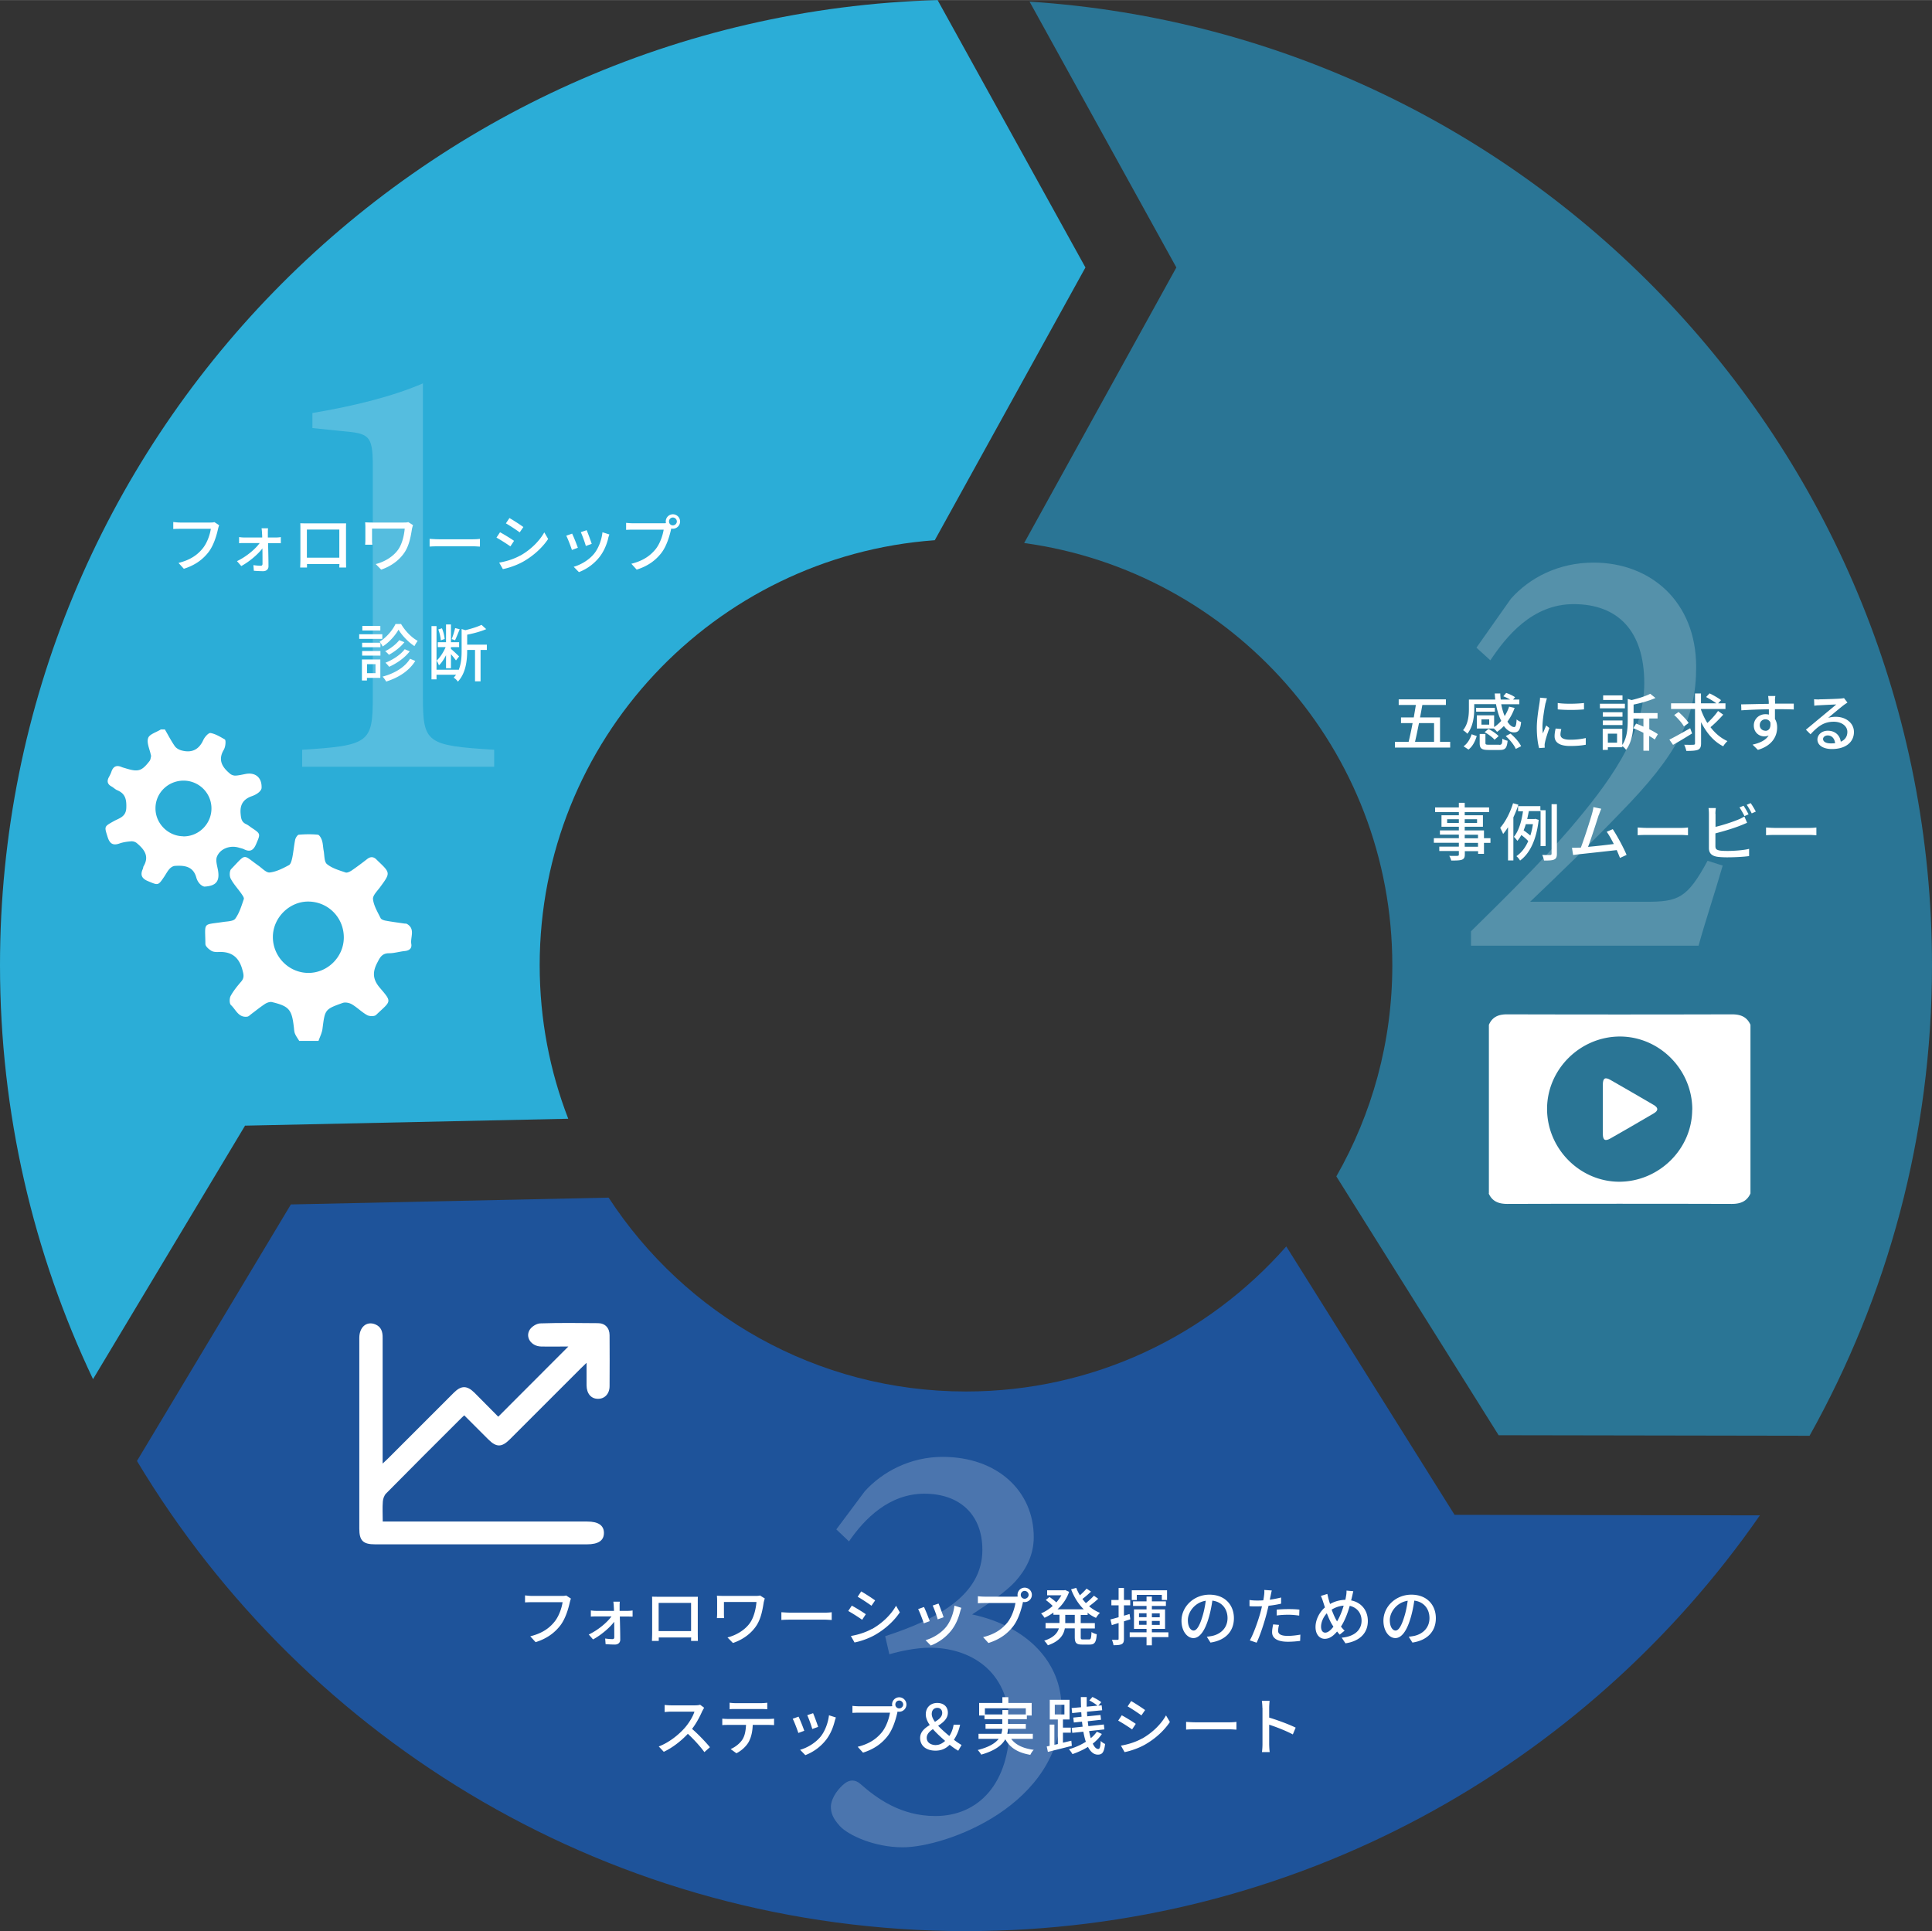 <svg xmlns="http://www.w3.org/2000/svg" width="65.14mm" height="65.12mm" viewBox="0 0 184.65 184.58"><rect x="0" y="0" width="184.65" height="184.58" fill="#333333" stroke="none"/><defs><style>.d{fill:#fff}.e{opacity:.2}</style></defs><g id="b"><g id="c"><path d="M97.89 51.9c19.87 2.72 35.18 19.74 35.18 40.36 0 7.34-1.95 14.23-5.35 20.18l15.51 24.74 29.72.05c7.44-13.31 11.7-28.64 11.7-44.97 0-48.95-38.1-88.98-86.25-92.11l14.03 25.41-14.54 26.33z" fill="#2a7595"/><path d="M122.93 119.14c-7.47 8.49-18.41 13.86-30.61 13.86-14.31 0-26.88-7.38-34.15-18.53l-30.37.65-14.71 24.52c16.13 26.92 45.58 44.94 79.24 44.94 31.44 0 59.2-15.73 75.87-39.74l-29.18-.05-16.08-25.65z" fill="#1e539a"/><path d="M54.31 106.93c-1.76-4.55-2.73-9.5-2.73-14.67 0-21.5 16.65-39.09 37.76-40.63l14.4-26.07L89.61 0C39.88 1.44 0 42.18 0 92.26c0 14.16 3.2 27.57 8.89 39.56l14.53-24.23 30.88-.66z" fill="#2badd7"/><g class="e"><path class="d" d="M164.65 82.72c-.75 2.6-1.73 5.54-2.31 7.67h-21.75v-1.38c3.17-3.12 6.63-6.52 9.46-9.81 3.63-4.27 7.1-8.88 7.1-13.9s-2.54-7.56-6.75-7.56c-3.98 0-6.46 3.12-7.96 5.37l-1.33-1.21 3.29-4.67c1.79-2.02 4.56-3.46 7.9-3.46 5.48 0 9.81 3.75 9.81 9.98 0 4.9-1.79 8.37-7.27 13.96-2.48 2.6-6.12 6.12-8.6 8.48h11.02c3.12 0 3.98-.29 5.94-3.92l1.44.46z"/></g><path class="d" d="M138.6 70.9v.55h-5.28v-.55h1.31c.12-.51.26-1.14.38-1.79h-1.11v-.54h1.22c.07-.41.14-.81.2-1.19h-1.64v-.54h4.51v.54h-2.25c-.07.38-.14.78-.22 1.19h1.91v2.33h.96zm-2.98-1.79c-.13.65-.26 1.28-.38 1.79h1.82v-1.79h-1.44zm7.18.52h-1.65v-1.26h1.65v1.12c.25-.16.47-.36.68-.59-.22-.44-.39-.99-.5-1.6h-2.08v.45c0 .71-.11 1.71-.66 2.38-.08-.1-.3-.28-.41-.34.5-.6.56-1.44.56-2.04v-.89h2.52c-.02-.19-.04-.38-.05-.58h.53c0 .2.02.39.04.58h.9a4.85 4.85 0 00-.65-.31l.27-.32c.29.09.65.26.85.41l-.19.22h.6v.45h-1.73c.08.42.19.81.33 1.13.17-.28.32-.58.42-.9l.53.12c-.17.48-.41.93-.69 1.31.21.33.44.52.65.52.14 0 .2-.2.23-.73.11.1.29.2.43.25-.08.78-.27.99-.69.99-.35 0-.68-.23-.96-.61-.2.21-.42.4-.65.56a1.71 1.71 0 00-.3-.31v.02zm-2.92 1.7c.38-.27.63-.71.77-1.15l.49.17c-.15.48-.38.98-.79 1.29l-.47-.31zm2.99-3.31h-1.79v-.37h1.79v.37zm.41 3.17c.25 0 .29-.07.31-.59.11.08.35.17.5.2-.07.71-.23.88-.75.88h-1.07c-.68 0-.85-.15-.85-.67v-.86h.55V71c0 .16.05.18.35.18h.96zm-.95-2.44h-.74v.51h.74v-.51zm-.07.92c.35.18.78.47.97.69l-.39.34c-.19-.23-.6-.53-.95-.72l.37-.31zm2.1.44c.41.34.84.83 1.02 1.21l-.51.26c-.15-.37-.56-.87-.96-1.23l.46-.24zm3.35-2.9c-.1.49-.29 1.61-.29 2.25 0 .21.01.42.04.64.1-.25.22-.54.32-.76l.3.24c-.16.46-.37 1.09-.42 1.39-.02.08-.04.21-.03.27 0 .06 0 .15.01.22l-.54.04c-.12-.42-.22-1.12-.22-1.93 0-.89.19-1.91.26-2.39.02-.15.05-.33.05-.5l.66.06c-.04.11-.1.35-.13.46zm1.43 3c0 .27.21.49.93.49.54 0 .99-.05 1.49-.16v.64c-.37.07-.86.12-1.5.12-1.02 0-1.48-.35-1.48-.93 0-.22.03-.44.1-.74l.54.05c-.05.21-.08.37-.08.53zm2.25-3.02v.61c-.68.07-1.81.07-2.51 0v-.61c.68.11 1.88.08 2.51 0zm3.91.51h-2.39v-.44h2.39v.44zm2.85 2.98c-.14-.11-.32-.22-.53-.34v1.41h-.55v-1.71c-.33-.17-.67-.32-.97-.44l.27-.44c.22.08.46.18.7.29v-.77h-.95v.12c0 .83-.08 2.05-.71 2.87-.07-.11-.23-.27-.36-.36v.11h-1.38v.25h-.49v-2.01h1.87v1.54c.48-.72.52-1.66.52-2.41V66.8l.37.11c.66-.16 1.36-.38 1.78-.6l.5.4c-.58.26-1.38.49-2.09.63v.81h2.29v.52h-.79v1.03c.32.16.62.33.82.47l-.29.5zm-3.08-2.18h-1.88v-.43h1.88v.43zm-1.88.36h1.88v.44h-1.88v-.44zm1.88-1.96h-1.85v-.44h1.85v.44zm-.52 3.22h-.88v.86h.88v-.86zm7.17-.02c-.62.39-1.3.8-1.82 1.09l-.35-.5c.51-.25 1.27-.68 1.99-1.09l.18.5zm2.99-1.81c-.37.42-.84.89-1.23 1.21.44.58.99 1.05 1.62 1.33-.13.12-.31.33-.4.5-.92-.46-1.61-1.3-2.12-2.31v2.02c0 .35-.08.52-.3.62-.22.09-.59.11-1.11.11-.03-.16-.12-.42-.2-.59.38.01.77.01.88 0 .11 0 .15-.04.15-.14v-3.28h-2.29v-.54H162v-.94h.57v.94h1.47c-.25-.19-.66-.43-.98-.6l.33-.35c.36.17.85.45 1.1.65l-.28.3h.7v.54h-2.34v.07c.16.44.36.87.61 1.27.36-.33.77-.78 1.02-1.15l.49.35zm-3.77 1.14c-.17-.31-.57-.77-.93-1.09l.42-.29c.35.31.78.75.96 1.05l-.45.33zm8.71-2.48v.3h1.79v.56c-.36-.02-.93-.03-1.8-.03v.94c.14.22.21.49.21.8 0 .8-.42 1.73-1.84 2.15l-.51-.5c.71-.16 1.26-.42 1.54-.88-.12.06-.26.09-.42.09-.48 0-1-.36-1-1.04 0-.63.51-1.08 1.11-1.08.12 0 .23.01.33.04v-.51c-.91.01-1.89.05-2.63.1l-.02-.57c.68-.01 1.79-.04 2.64-.05 0-.13 0-.23-.01-.31-.02-.19-.04-.38-.05-.44h.69c-.02.08-.04.35-.04.44zm-.92 2.9c.31 0 .54-.25.47-.81-.1-.2-.27-.29-.47-.29-.28 0-.54.2-.54.56 0 .33.26.53.54.53zm5.13-3.01c.31 0 1.67-.04 2-.07.21-.02.32-.03.38-.05l.33.43c-.12.08-.25.16-.38.26-.3.23-1.04.85-1.46 1.2.24-.07.48-.1.72-.1 1 0 1.74.62 1.74 1.45 0 .95-.76 1.63-2.11 1.63-.83 0-1.38-.36-1.38-.91 0-.44.4-.84.99-.84.74 0 1.17.48 1.24 1.05.41-.18.63-.5.63-.94 0-.56-.55-.97-1.3-.97-.96 0-1.52.45-2.22 1.2l-.44-.44c.47-.38 1.21-1.01 1.57-1.3.33-.28 1.03-.85 1.33-1.11-.32.01-1.35.06-1.66.08-.15 0-.3.02-.44.04l-.02-.62c.15.02.33.02.48.02zm1.11 4.21c.15 0 .29 0 .42-.02-.05-.44-.31-.74-.71-.74-.25 0-.44.16-.44.34 0 .26.29.42.72.42zm-32.52 9.51h-.62v1.05h-.56v-.26H140v.31c0 .3-.08.43-.28.51-.2.07-.51.08-1.02.08-.03-.12-.11-.33-.19-.45.33.01.69.01.78 0 .11 0 .14-.04.14-.14v-.32h-1.87v-.42h1.87v-.37h-2.39v-.44h2.39v-.34h-1.81v-.4h1.81v-.35h-1.66v-1.1h1.66v-.3h-2.27v-.45h2.27v-.44h.56v.44h2.33v.45h-2.33v.3h1.74v1.1h-1.74v.35h1.84v.74h.62v.44zm-3.02-1.9v-.36h-1.12v.36h1.12zm.56-.36v.36h1.18v-.36h-1.18zm0 1.82h1.27v-.34h-1.27v.34zm1.27.44h-1.27v.37h1.27v-.37zm3.86-3.65c-.13.41-.3.82-.48 1.21v4.12h-.51v-3.18c-.15.24-.31.46-.47.65-.05-.14-.2-.44-.28-.59.5-.57.96-1.46 1.23-2.35l.51.14zm2.12 3.95v-3.34h-1.12c-.05.25-.1.5-.16.76h.7l.08-.02.32.1c-.22 1.93-.86 3.22-1.78 3.89a1.6 1.6 0 00-.35-.42c.47-.32.85-.8 1.13-1.44-.16-.18-.42-.41-.66-.58-.11.2-.23.39-.38.56-.07-.11-.23-.3-.33-.39.5-.6.75-1.59.87-2.44h-.47v-.49h2.13v.39h.5v3.43h-.5zm-1.41-2.09c-.06.2-.13.4-.21.59.22.16.47.35.64.5.11-.33.19-.69.25-1.09h-.68zm2.97-1.91v4.73c0 .32-.07.47-.26.56-.19.09-.5.1-.97.1-.02-.14-.1-.38-.17-.54.34.02.65.01.75.01.1 0 .14-.04.14-.13v-4.73h.51zm4 1.03c-.18.57-.72 2.26-1.02 3.05.81-.07 1.82-.19 2.46-.27-.23-.45-.47-.89-.68-1.17l.58-.25c.42.63 1.06 1.82 1.32 2.46l-.63.29c-.08-.21-.19-.47-.31-.75-.95.11-2.87.32-3.64.4-.15.02-.35.05-.53.07l-.11-.69c.19 0 .42 0 .6-.01.07 0 .16 0 .25-.01.33-.86.9-2.64 1.07-3.25.08-.29.11-.45.13-.62l.75.16c-.07.16-.14.34-.23.6zm4.61 1.24h3.25c.29 0 .52-.02.67-.04v.74c-.13 0-.41-.03-.67-.03h-3.25c-.33 0-.69.01-.89.03v-.74c.2.01.57.04.89.04zm6.55-1.35v1.25c.71-.17 1.6-.46 2.18-.7.2-.08.38-.17.58-.29l.26.6c-.2.08-.44.19-.63.26-.64.26-1.65.56-2.4.75v1.22c0 .29.12.36.41.42.18.03.46.04.75.04.63 0 1.57-.07 2.06-.2v.69c-.54.08-1.44.12-2.1.12-.37 0-.73-.02-.98-.06-.49-.09-.76-.33-.76-.83v-3.27c0-.14-.01-.39-.04-.55h.7c-.02.16-.04.38-.04.55zm3.16.05l-.39.17c-.12-.24-.32-.6-.48-.83l.39-.16c.15.21.36.59.48.82zm.69-.26l-.39.17c-.13-.26-.32-.6-.48-.82l.38-.16c.16.22.38.59.49.81zm1.87 1.56h3.25c.29 0 .52-.02.67-.04v.74c-.13 0-.41-.03-.67-.03h-3.25c-.33 0-.69.01-.89.03v-.74c.2.01.57.04.89.04z"/><g class="e"><path class="d" d="M79.94 146.17l2.71-3.63c1.67-1.85 4.33-3.29 7.44-3.29 5.25 0 8.71 3.29 8.71 7.67 0 1.73-.75 3.12-1.79 4.27-.92.98-2.42 2.02-4.1 3.12 5.37 1.15 8.54 4.67 8.54 8.88 0 9.4-11.08 13.38-15.17 13.38-2.71 0-5.19-1.15-6-2.02-.69-.75-.87-1.27-.87-1.9.06-.92.81-1.79 1.33-2.19.46-.35.98-.4 1.5.06 1.56 1.38 3.87 3.06 7.15 3.06 4.15 0 7.1-3.12 7.1-8.71-.06-5.31-3.92-7.38-7.62-7.38-1.33 0-2.94.35-3.87.63l-.4-1.73c5.13-1.67 9.29-3.98 9.29-8.25 0-3.4-2.19-5.37-5.54-5.37s-5.71 2.37-7.21 4.56l-1.21-1.15z"/></g><path class="d" d="M54.46 153.14c-.13.61-.41 1.56-.89 2.2-.54.71-1.29 1.28-2.38 1.62l-.51-.56c1.17-.29 1.85-.8 2.34-1.42.41-.52.67-1.29.75-1.84h-2.94c-.26 0-.5.01-.65.02v-.67c.17.02.45.05.65.05h2.9c.1 0 .25 0 .38-.04l.46.3c-.05.1-.08.23-.11.35zm4.76.39v.44h.8c.14 0 .35-.02.44-.04v.59c-.12 0-.29-.01-.42-.01h-.8c.02.74.04 1.64.04 2.22 0 .28-.21.46-.51.46-.26 0-.64-.02-.89-.04l-.04-.54c.24.04.54.06.71.06.11 0 .16-.07.16-.19 0-.34 0-.9-.01-1.47-.41.56-1.26 1.28-2.02 1.69l-.41-.47c.87-.41 1.75-1.14 2.17-1.73h-1.47c-.16 0-.34 0-.5.02v-.59c.14.02.33.04.48.04h1.73c0-.17-.01-.32-.02-.44 0-.12-.02-.3-.04-.44h.62c-.02.13-.02.3-.02.44zm3.68-.91h3.8c-.01.16-.01.35-.01.51v2.94c0 .21.01.72.01.77h-.65s0-.17.01-.33h-3.1v.33h-.65c0-.05.02-.53.02-.77v-2.94c0-.16 0-.37-.01-.52.24.01.43.01.58.01zm.05 3.28h3.1v-2.69h-3.1v2.69zM73 153.11c-.11.68-.24 1.53-.68 2.23-.49.77-1.31 1.38-2.27 1.7l-.52-.53c.84-.21 1.73-.73 2.21-1.48.32-.51.5-1.23.56-1.91h-3.11v1.11c0 .08 0 .26.02.43h-.69c.01-.16.02-.3.02-.43v-1.27c0-.14-.01-.3-.02-.44.17.01.41.02.68.02h2.98c.16 0 .33 0 .46-.04l.46.29c-.04.07-.08.26-.1.33zm2.57 1.03h3.25c.29 0 .52-.02.67-.04v.74c-.13 0-.41-.03-.67-.03h-3.25c-.33 0-.69.01-.89.03v-.74c.2.01.57.04.89.04zm7.18.15l-.35.53c-.32-.23-.95-.63-1.33-.84l.34-.51c.38.2 1.06.62 1.34.82zm.6 1.41c1-.57 1.81-1.37 2.29-2.22l.36.63c-.54.81-1.37 1.58-2.34 2.14-.6.35-1.44.64-1.99.74l-.35-.62c.66-.11 1.39-.33 2.02-.68zm.29-2.73l-.35.51c-.3-.22-.94-.65-1.32-.86l.34-.51c.37.21 1.05.65 1.33.86zm5.22 1.98l-.57.21c-.1-.32-.41-1.13-.54-1.36l.56-.2c.14.28.44 1.03.55 1.36zm2.91-.93c-.16.64-.42 1.27-.84 1.81a4.61 4.61 0 01-1.97 1.45l-.5-.51c.68-.19 1.46-.65 1.96-1.26.41-.51.71-1.29.8-2.04l.66.21c-.05.15-.09.26-.11.35zm-1.59.56l-.56.2c-.07-.28-.34-1.03-.48-1.32l.56-.19c.11.25.4 1.04.48 1.3zm7.75-2.83c.38 0 .69.31.69.69s-.31.69-.69.69c-.05 0-.11 0-.16-.02 0 .04-.02.08-.02.11-.14.61-.41 1.55-.9 2.2-.54.71-1.29 1.28-2.38 1.62l-.51-.56c1.17-.29 1.84-.8 2.34-1.42.41-.53.66-1.29.75-1.84h-2.94c-.25 0-.49.01-.65.02v-.67c.17.02.45.04.65.04h2.9c.07 0 .16 0 .26-.01a.685.685 0 01.67-.85zm0 1.06c.2 0 .38-.17.38-.37s-.17-.38-.38-.38-.37.17-.37.38.17.37.37.37zm5.36 1.54v.79h1.35v.51h-1.35v.82c0 .2.03.23.22.23h.58c.17 0 .2-.12.23-.71.12.09.35.18.5.21-.05.77-.2.99-.67.99h-.73c-.56 0-.7-.16-.7-.73v-.82h-.95c-.11.63-.49 1.23-1.62 1.62-.07-.12-.24-.34-.35-.44.92-.3 1.27-.74 1.4-1.18h-1.27v-.51h1.33v-.79h-.58v-.21c-.27.2-.56.37-.85.5-.07-.12-.23-.32-.33-.42.39-.16.77-.41 1.11-.71-.17-.18-.44-.41-.66-.57l.35-.29c.21.14.48.35.66.52.18-.21.35-.44.48-.68h-1.36V152h1.63l.1-.02.37.17c-.23.67-.63 1.23-1.11 1.67h2.51c-.52-.51-.93-1.17-1.21-1.91l.49-.14c.1.25.21.48.35.71.23-.2.48-.45.64-.64l.42.29c-.26.25-.56.51-.82.7.1.14.22.27.33.4.28-.22.58-.5.77-.71l.41.29c-.26.25-.59.51-.87.72.31.26.66.48 1.04.63-.12.11-.3.33-.38.48-.29-.13-.56-.29-.8-.49v.21h-.62zm-.57 0h-.91v.79h.91v-.79zm5.32.42c-.2.07-.41.13-.62.2v1.67c0 .28-.05.42-.22.51-.16.08-.39.1-.78.1-.01-.13-.08-.37-.15-.51h.53c.08 0 .11-.02.11-.1v-1.51c-.23.07-.45.14-.65.2l-.13-.54c.21-.05.48-.13.78-.21v-1.14h-.69v-.51h.69v-1.15h.51v1.15h.6v.51h-.6v.99l.54-.16.07.51zm3.63 1.71h-1.58v.78h-.51v-.78h-1.61v-.46h1.61v-.33h-1.2v-1.86h1.2v-.33h-1.29v-.44h1.29v-.46h.51v.46h1.34v.44h-1.34v.33h1.26v1.86h-1.26v.33h1.58v.46zm-3.02-3.55h-.48V152h3.37v.93h-.5v-.49h-2.39v.49zm.21 1.64h.72v-.37h-.72v.37zm.72.73v-.38h-.72v.38h.72zm.51-1.09v.37h.75v-.37h-.75zm.75.72h-.75v.38h.75v-.38zm4.85 2.07l-.35-.56c.2-.02.38-.05.53-.08.77-.17 1.45-.74 1.45-1.7 0-.87-.53-1.56-1.45-1.67-.08.54-.19 1.12-.36 1.68-.36 1.22-.86 1.9-1.45 1.9s-1.14-.66-1.14-1.66c0-1.34 1.17-2.49 2.67-2.49s2.34 1 2.34 2.25-.8 2.12-2.25 2.33zm-1.61-1.15c.27 0 .55-.39.83-1.31.15-.47.26-1.02.33-1.54-1.08.17-1.71 1.11-1.71 1.85 0 .69.29 1 .55 1zm7.35-3.3c-.02.1-.04.22-.07.35.37-.05.74-.12 1.08-.21v.59c-.38.09-.8.16-1.2.2-.06.26-.13.53-.19.78-.22.84-.62 2.08-.95 2.75l-.65-.22c.35-.61.79-1.84 1.02-2.68.05-.19.1-.38.14-.58-.17 0-.33.01-.48.01-.27 0-.5 0-.71-.02v-.59c.28.04.49.05.72.05.19 0 .39 0 .6-.02.03-.18.06-.34.07-.45.03-.19.04-.41.02-.54l.72.05c-.04.15-.09.39-.11.51zm.72 3.3c0 .27.16.51.93.51.39 0 .8-.05 1.2-.12l-.02.6c-.33.04-.73.08-1.18.08-.97 0-1.5-.32-1.5-.91 0-.25.05-.5.1-.75l.56.05c-.05.19-.08.37-.08.52zm.99-2.05c.35 0 .71.01 1.05.05l-.02.57c-.31-.04-.66-.08-1.02-.08-.39 0-.75.02-1.13.07v-.56c.32-.03.74-.05 1.12-.05zm6.07-1.15c-.02.11-.05.21-.08.32.95.18 1.6.93 1.6 1.97 0 1.23-.88 1.95-2.14 2.13l-.36-.54c1.28-.11 1.9-.78 1.9-1.62 0-.73-.44-1.27-1.13-1.42-.21.74-.5 1.47-.84 1.98.11.14.23.28.35.39l-.47.38c-.09-.1-.17-.2-.25-.3-.38.45-.74.7-1.18.7-.47 0-.88-.39-.88-1.13 0-.68.36-1.41.9-1.87-.06-.17-.11-.35-.17-.52-.06-.2-.13-.39-.22-.58l.62-.19c.04.17.08.37.13.54.04.13.08.28.13.42.48-.27.96-.38 1.46-.4.03-.13.05-.25.07-.37.03-.14.05-.37.04-.51l.65.06c-.04.16-.09.4-.12.53zm-2.55 3.4c.26 0 .54-.25.78-.57a.673.673 0 00-.07-.11c-.19-.28-.38-.71-.56-1.17-.34.36-.55.86-.55 1.28 0 .35.15.57.39.57zm1.13-1.08c.25-.41.47-.96.63-1.5-.43.03-.8.17-1.15.38.15.41.32.79.46 1.03.02.03.04.06.05.09zm7.2 2.03l-.35-.56c.2-.02.38-.05.53-.08.77-.17 1.45-.74 1.45-1.7 0-.87-.53-1.56-1.45-1.67-.08.54-.19 1.12-.36 1.68-.36 1.22-.86 1.9-1.45 1.9s-1.14-.66-1.14-1.66c0-1.34 1.17-2.49 2.67-2.49s2.34 1 2.34 2.25-.8 2.12-2.25 2.33zm-1.61-1.15c.27 0 .55-.39.83-1.31.15-.47.26-1.02.33-1.54-1.08.17-1.71 1.11-1.71 1.85 0 .69.29 1 .55 1zm-66.26 7.69c-.21.49-.56 1.17-.98 1.71.62.53 1.34 1.3 1.71 1.75l-.53.47c-.39-.54-.99-1.2-1.58-1.75-.64.68-1.45 1.32-2.3 1.72l-.48-.51c.97-.37 1.87-1.09 2.46-1.75.41-.46.81-1.11.95-1.58h-2.2c-.23 0-.56.03-.65.04v-.68c.12.02.47.04.65.04h2.22c.22 0 .42-.02.52-.06l.39.29c-.04.06-.13.21-.17.31zm2.45.76h3.91c.13 0 .35-.01.5-.03v.62c-.14-.01-.35-.02-.5-.02h-1.54c-.02.63-.14 1.16-.37 1.6-.22.41-.67.85-1.19 1.11l-.55-.4c.44-.19.87-.53 1.11-.89.26-.4.33-.88.36-1.42h-1.73c-.18 0-.38 0-.54.02v-.62c.17.02.36.03.54.03zm.74-1.51h2.42c.19 0 .41-.02.6-.04v.62c-.19-.01-.41-.02-.6-.02h-2.41c-.2 0-.42 0-.59.02v-.62c.18.02.39.04.58.04zm6.56 2.64l-.57.21c-.1-.32-.41-1.13-.54-1.36l.56-.2c.14.28.44 1.03.55 1.36zm2.91-.93c-.16.64-.42 1.27-.84 1.81a4.61 4.61 0 01-1.97 1.45l-.5-.51c.68-.19 1.46-.65 1.96-1.26.41-.51.71-1.29.8-2.04l.66.21c-.05.15-.09.26-.11.35zm-1.59.56l-.56.2c-.07-.28-.34-1.03-.48-1.32l.56-.19c.11.25.4 1.04.48 1.3zm7.75-2.83c.38 0 .69.31.69.69s-.31.69-.69.69c-.05 0-.11 0-.16-.02 0 .04-.02.08-.02.11-.14.61-.41 1.55-.9 2.2-.54.71-1.29 1.28-2.38 1.62l-.51-.56c1.17-.29 1.84-.8 2.34-1.42.41-.53.66-1.29.75-1.84h-2.94c-.25 0-.49.01-.65.02v-.67c.17.02.45.04.65.04h2.9c.07 0 .16 0 .26-.01a.685.685 0 01.67-.85zm0 1.06c.2 0 .38-.17.38-.37s-.17-.38-.38-.38-.37.17-.37.38.17.37.37.37zm5.63 4.04c-.24-.14-.49-.31-.81-.56-.35.35-.77.56-1.35.56-.92 0-1.47-.49-1.47-1.21 0-.59.44-.94.92-1.24-.23-.33-.38-.68-.38-1.02 0-.67.47-1.09 1.09-1.09s1.02.36 1.02.93-.45.94-.93 1.25c.32.34.71.68 1.07.98.2-.3.34-.65.41-1.08h.62c-.11.54-.31 1-.59 1.44.29.23.56.4.73.5l-.32.55zm-2.1-.54c.3 0 .59-.15.86-.39-.41-.36-.83-.74-1.17-1.13-.33.23-.59.48-.59.83 0 .45.38.7.91.7zm-.12-2.21c.39-.24.7-.48.7-.86 0-.27-.17-.48-.46-.48-.33 0-.54.22-.54.59 0 .23.12.49.31.75zm7.3 1.63c.42.57 1.14.91 2.15 1.04-.12.11-.26.33-.33.48-1.17-.2-1.93-.66-2.39-1.49-.32.57-.98 1.09-2.3 1.47-.06-.11-.22-.33-.34-.44 1.1-.28 1.69-.66 2.01-1.07h-1.93v-.48h2.18c.05-.16.08-.32.09-.48h-1.6v-.46h1.6v-.46h-1.7v-.35h-.51v-1.2h2.22v-.55h.57v.55h2.23v1.2h-.46v.35h-1.79v.46h1.69v.46h-1.7c-.01.16-.04.32-.07.48h2.44v.48h-2.08zm-.85-2.34v-.42h.56v.42h1.68v-.59h-3.91v.59h1.66zm6.64 3c-.8.21-1.66.42-2.29.58l-.11-.52.28-.06v-2.03h.45v1.93l.33-.07v-2.35h-.77v-1.88h1.89v1.88h-.63v.78h.75v.48h-.75v.96l.8-.19.05.48zm-1.63-3h.92v-.93h-.92v.93zm4.49 1.88c-.23.34-.52.64-.86.91.16.33.33.51.53.51.14 0 .2-.19.23-.77.11.12.29.24.42.29-.1.79-.26 1.02-.7 1.02-.39 0-.7-.28-.94-.74-.45.28-.95.51-1.48.69a2.37 2.37 0 00-.34-.46c.58-.17 1.14-.41 1.62-.72-.1-.28-.17-.6-.24-.96l-1.06.11-.05-.48 1.04-.11-.06-.48-.78.08-.05-.47.79-.08-.03-.44-.87.09-.05-.48.9-.08c-.01-.32-.02-.64-.02-.97h.56v.92l1.03-.1c-.19-.16-.52-.37-.78-.5l.3-.33c.28.13.65.34.84.5l-.28.33.32-.03.05.47-1.45.14c0 .15.01.3.02.44l1.27-.13.05.46-1.27.14.06.47 1.48-.16.05.47-1.46.16c.04.25.1.48.16.68.23-.19.42-.39.58-.62l.47.21zm3.25-.98l-.35.53c-.32-.23-.95-.63-1.33-.84l.34-.51c.38.2 1.06.62 1.34.82zm.6 1.41c1-.57 1.81-1.37 2.29-2.22l.37.63c-.54.81-1.37 1.58-2.34 2.14-.6.35-1.44.64-1.99.74l-.35-.62c.66-.11 1.39-.33 2.02-.68zm.29-2.73l-.35.51c-.3-.22-.94-.65-1.32-.86l.34-.51c.37.21 1.05.65 1.33.86zm4.81 1.17h3.25c.29 0 .52-.02.67-.04v.74c-.13 0-.41-.03-.67-.03h-3.25c-.33 0-.69.01-.89.03v-.74c.2.01.57.04.89.04zm6.4-1.38c0-.19-.02-.47-.05-.67h.74c-.02.2-.04.46-.04.67v.93c.8.24 1.93.66 2.53.96l-.27.65c-.63-.34-1.6-.72-2.26-.93v1.85c0 .18.02.55.05.77h-.74c.03-.21.05-.53.05-.77v-3.46z"/><g class="e"><path class="d" d="M28.88 73.28v-1.62c6.4-.4 6.75-.69 6.75-5.02V44.49c0-2.94-.4-3.06-2.94-3.29l-2.83-.29v-1.44c3.81-.63 7.62-1.56 10.56-2.83v30c0 4.38.35 4.62 6.81 5.02v1.62H28.88z"/></g><path class="d" d="M20.84 50.54c-.13.61-.41 1.56-.89 2.2-.54.71-1.29 1.28-2.38 1.62l-.51-.56c1.17-.29 1.85-.8 2.34-1.42.41-.52.67-1.29.75-1.84h-2.94c-.26 0-.5.01-.65.02v-.67c.17.02.45.05.65.05h2.9c.1 0 .25 0 .38-.04l.46.3c-.05.1-.08.23-.11.35zm4.76.39v.44h.8c.14 0 .35-.02.44-.04v.59c-.12 0-.29-.01-.42-.01h-.8c.02.74.04 1.64.04 2.22 0 .28-.21.46-.51.46-.26 0-.64-.02-.89-.04l-.04-.54c.24.04.54.06.71.06.11 0 .16-.07.16-.19 0-.34 0-.9-.01-1.47-.41.56-1.26 1.28-2.02 1.69l-.41-.47c.87-.41 1.75-1.14 2.17-1.73h-1.47c-.16 0-.34 0-.5.02v-.59c.14.02.33.04.48.04h1.73c0-.17-.01-.32-.02-.44 0-.12-.02-.3-.04-.44h.62c-.02.13-.02.3-.02.44zm3.68-.91h3.8c-.01.16-.01.35-.01.51v2.94c0 .21.01.72.01.77h-.65s0-.17.01-.33h-3.1v.33h-.65c0-.05.02-.53.02-.77v-2.94c0-.16 0-.37-.01-.52.24.01.43.01.58.01zm.05 3.28h3.1v-2.69h-3.1v2.69zm10.05-2.79c-.11.68-.24 1.53-.68 2.23-.49.77-1.31 1.38-2.27 1.7l-.52-.53c.84-.21 1.73-.73 2.21-1.48.32-.51.5-1.23.56-1.91h-3.11v1.11c0 .08 0 .26.02.43h-.69c.01-.16.02-.3.02-.43v-1.27c0-.14-.01-.3-.02-.44.17.01.41.02.68.02h2.98c.16 0 .33 0 .46-.04l.46.29c-.04.07-.08.26-.1.33zm2.57 1.03h3.25c.29 0 .52-.02.67-.04v.74c-.13 0-.41-.03-.67-.03h-3.25c-.33 0-.69.01-.89.03v-.74c.2.01.57.04.89.04zm7.18.15l-.35.53c-.32-.23-.95-.63-1.33-.84l.34-.51c.38.2 1.06.62 1.34.82zm.6 1.41c1-.57 1.81-1.37 2.29-2.22l.37.63c-.54.81-1.37 1.58-2.34 2.14-.6.35-1.44.64-1.99.74l-.35-.62c.66-.11 1.39-.33 2.02-.68zm.29-2.73l-.35.51c-.3-.22-.94-.65-1.32-.86l.34-.51c.37.21 1.05.65 1.33.86zm5.21 1.98l-.57.21c-.1-.32-.41-1.13-.54-1.36l.56-.2c.14.28.44 1.03.55 1.36zm2.91-.93c-.16.64-.42 1.27-.84 1.81a4.61 4.61 0 01-1.97 1.45l-.5-.51c.68-.19 1.47-.65 1.96-1.26.41-.51.71-1.29.79-2.04l.66.21c-.05.15-.09.26-.11.35zm-1.59.56l-.56.2c-.07-.28-.34-1.03-.48-1.32l.56-.19c.11.25.4 1.04.48 1.3zm7.76-2.83c.38 0 .69.31.69.69s-.31.69-.69.69c-.05 0-.11 0-.16-.02 0 .04-.02.08-.02.11-.14.61-.41 1.55-.9 2.2-.54.71-1.29 1.28-2.38 1.62l-.51-.56c1.17-.29 1.84-.8 2.34-1.42.41-.53.66-1.29.75-1.84h-2.94c-.25 0-.49.01-.65.02v-.67c.17.02.45.04.65.04h2.9c.07 0 .16 0 .26-.01a.685.685 0 01.67-.85zm0 1.06c.2 0 .38-.17.38-.37s-.17-.38-.38-.38-.37.17-.37.38.17.37.37.37zM36.54 61.06h-2.21v-.44h2.21v.44zm-.18 3.73h-1.29v.25h-.48v-2.01h1.76v1.76zm0-2.93h-1.75v-.43h1.75v.43zm-1.75.36h1.75v.44h-1.75v-.44zm1.74-1.96h-1.72v-.44h1.72v.44zm-1.27 3.22v.86h.81v-.86h-.81zm3.26-3.83c.38.65 1 1.29 1.58 1.6-.1.13-.22.33-.31.5-.57-.37-1.19-1.01-1.52-1.57-.31.55-.89 1.21-1.52 1.61-.06-.14-.19-.34-.28-.47.63-.38 1.23-1.08 1.51-1.68h.53zm1.35 3.52c-.58.94-1.58 1.59-2.78 1.97-.08-.14-.22-.35-.35-.47 1.14-.3 2.13-.89 2.63-1.71l.5.21zm-1.04-1.79c-.37.47-.95.92-1.48 1.2-.09-.11-.23-.25-.36-.34.48-.23 1.05-.66 1.35-1.06l.49.2zm.51.87c-.47.62-1.23 1.15-1.97 1.48-.08-.12-.23-.28-.35-.39.69-.27 1.45-.76 1.84-1.29l.48.2zm7.37-.13h-.6v3h-.53v-3h-.75v.07c0 .88-.11 2.13-.89 2.96-.07-.12-.26-.31-.4-.38.08-.09.16-.19.23-.28h-1.87v.44h-.48v-5.09h.48v4.17h2.1v.06c.27-.62.3-1.3.3-1.88v-2.07l.36.11c.57-.14 1.18-.33 1.54-.51l.45.41c-.5.22-1.2.41-1.82.53v.95h1.88v.51zm-3.89.48c-.2.39-.44.77-.69.99-.04-.13-.14-.33-.22-.45.32-.29.66-.81.86-1.29h-.75v-.47h.79v-1.7h.47v1.7h.78v.47h-.78v.17c.18.14.66.6.78.72l-.3.38c-.1-.14-.3-.39-.48-.6v1.35h-.47V62.6zm-.51-1.41c-.02-.28-.11-.71-.24-1.03l.35-.11c.14.32.23.74.26 1.02l-.37.13zm1.8-1.04c-.14.35-.31.78-.44 1.04l-.32-.11c.12-.29.26-.74.33-1.05l.44.11zM28.6 99.49c-.14-.23-.31-.45-.41-.7-.08-.2-.08-.43-.11-.65-.19-1.65-.46-1.97-2.08-2.36-.19-.05-.47.05-.65.16-.46.3-.89.65-1.33.98-.12.09-.25.23-.38.25-.85.12-1.1-.68-1.57-1.11-.15-.14-.15-.63-.03-.86.27-.5.64-.95 1.01-1.38.31-.36.24-.67.13-1.08-.31-1.21-1.01-1.81-2.28-1.75-.24.01-.52 0-.71-.12-.24-.15-.56-.42-.56-.65-.02-2.15-.3-1.79 1.7-2.1.4-.06.98-.06 1.16-.32.39-.54.59-1.22.81-1.86.05-.13-.12-.36-.22-.51-.34-.49-.76-.93-1.03-1.45-.13-.24-.12-.74.04-.91 1.49-1.55 1.07-1.42 2.6-.34.36.25.76.7 1.09.66.63-.07 1.25-.39 1.83-.7.19-.1.27-.47.33-.74.11-.56.16-1.13.27-1.69.04-.18.22-.47.35-.48.61-.05 1.22-.06 1.82 0 .15.02.32.33.39.54.1.31.1.65.16.97.09.45.04 1.07.32 1.3.49.4 1.16.59 1.78.8.15.05.41-.08.58-.19.51-.35 1-.72 1.49-1.1.31-.24.6-.23.88.05l.14.14c1.21 1.15 1.2 1.15.21 2.5-.27.37-.72.8-.68 1.15.07.63.44 1.23.73 1.82.07.13.32.21.5.24.58.11 1.17.18 1.76.27.09.01.19 0 .26.04.82.49.3 1.27.41 1.92.07.42-.2.63-.63.67-.5.05-1 .21-1.5.21-.66 0-.86.39-1.12.9-.47.9-.45 1.59.25 2.41 1.2 1.4 1.06 1.23-.37 2.59-.16.15-.63.14-.86.01-.52-.29-.94-.73-1.45-1.03-.24-.14-.63-.22-.88-.13-1.71.61-1.69.63-1.93 2.48-.05.39-.25.77-.38 1.15h-1.85zm4.26-9.87c.01-1.89-1.46-3.41-3.34-3.45-1.83-.04-3.43 1.52-3.44 3.37-.01 1.87 1.49 3.42 3.35 3.45 1.85.03 3.42-1.51 3.43-3.37z"/><path class="d" d="M15.77 69.74c.31.53.59 1.08.94 1.58.14.2.42.35.66.41.95.25 1.64-.07 2.06-1 .13-.28.49-.7.69-.67.47.08.92.36 1.36.61.09.05.08.32.06.48-.02.19-.08.4-.18.56-.55.97-.09 1.65.64 2.25.13.11.35.18.52.17.33-.02.65-.1.97-.16.93-.17 1.55.36 1.51 1.33 0 .16-.16.35-.3.46-.19.15-.41.26-.64.34-.82.29-1.15.83-1.06 1.71.04.43.09.76.52.96.2.09.37.24.55.36.85.57.83.56.42 1.52-.24.57-.54.83-1.15.53-.16-.08-.33-.11-.5-.16-.83-.26-1.8.08-2.11.87-.13.34.01.81.09 1.21.21 1.1-.13 1.57-1.26 1.64-.15 0-.35-.14-.47-.27a1.47 1.47 0 01-.32-.57c-.29-1.1-1.13-1.2-2.05-1.14-.19.01-.4.15-.53.3-.19.21-.32.47-.48.71-.6.89-.58.86-1.56.45-.61-.25-.76-.6-.5-1.17.04-.08.03-.18.07-.25.59-.99.04-1.64-.66-2.23a.804.804 0 00-.52-.16c-.37.03-.75.08-1.1.2-.65.24-.96.02-1.16-.63-.31-.99-.34-.97.57-1.48.52-.3 1.18-.4 1.22-1.27.03-.79-.07-1.37-.86-1.7-.2-.08-.36-.26-.55-.36-.39-.21-.46-.5-.26-.88.09-.17.19-.35.25-.54.17-.49.48-.65.97-.44.14.06.29.09.44.14 1.15.35 1.49.25 2.23-.71.1-.12.11-.31.15-.48 0-.04-.02-.08-.03-.13-.11-.54-.41-1.14-.25-1.59.12-.37.79-.55 1.21-.82h.4zm1.74 10.2c1.48.02 2.7-1.19 2.7-2.67 0-1.46-1.17-2.64-2.64-2.66-1.5-.01-2.72 1.18-2.71 2.66 0 1.44 1.21 2.65 2.66 2.66zm124.79 34.13V97.95c.33-.76.92-1 1.73-1 7.16.02 14.33.02 21.49 0 .82 0 1.43.22 1.78 1v16.12c-.35.77-.96 1-1.79 1-7.15-.02-14.29-.02-21.44 0-.82 0-1.44-.22-1.79-1zm19.44-8c.01-3.81-3.1-6.97-6.87-7-3.82-.02-7 3.11-7.01 6.91 0 3.8 3.12 6.96 6.89 6.97 3.8 0 6.97-3.12 6.98-6.88z"/><path class="d" d="M153.19 106.01v-2.33c0-.63.21-.76.73-.46 1.38.79 2.76 1.59 4.13 2.39.46.27.46.54 0 .81-1.37.81-2.75 1.6-4.13 2.39-.51.29-.72.17-.73-.41-.01-.8 0-1.59 0-2.39zM36.57 139.89c.23-.22.37-.35.51-.48l6.29-6.29c.71-.71 1.26-.71 1.98 0 .77.77 1.53 1.55 2.27 2.29l6.7-6.71c-.86 0-1.74.02-2.62 0-.94-.03-1.53-.9-1.06-1.62.2-.3.65-.58 1-.59 1.84-.06 3.68-.04 5.52-.02.67 0 1.1.46 1.1 1.15.01 1.62.01 3.24 0 4.87 0 .74-.48 1.22-1.11 1.21-.66 0-1.08-.5-1.09-1.29v-2.15c-.23.22-.38.36-.53.51l-6.8 6.8c-.78.78-1.29.78-2.06.01-.76-.75-1.51-1.51-2.3-2.3-.17.16-.33.3-.47.45-2.34 2.33-4.68 4.67-7 7.02-.18.18-.29.5-.31.76-.05.61-.01 1.22-.01 1.92h19.54c1.05 0 1.59.36 1.6 1.07.01.74-.52 1.11-1.63 1.11H35.86c-1.17 0-1.52-.35-1.52-1.51v-18.22c0-1.04.7-1.63 1.52-1.3.59.24.72.73.71 1.3v12.03z"/></g></g></svg>